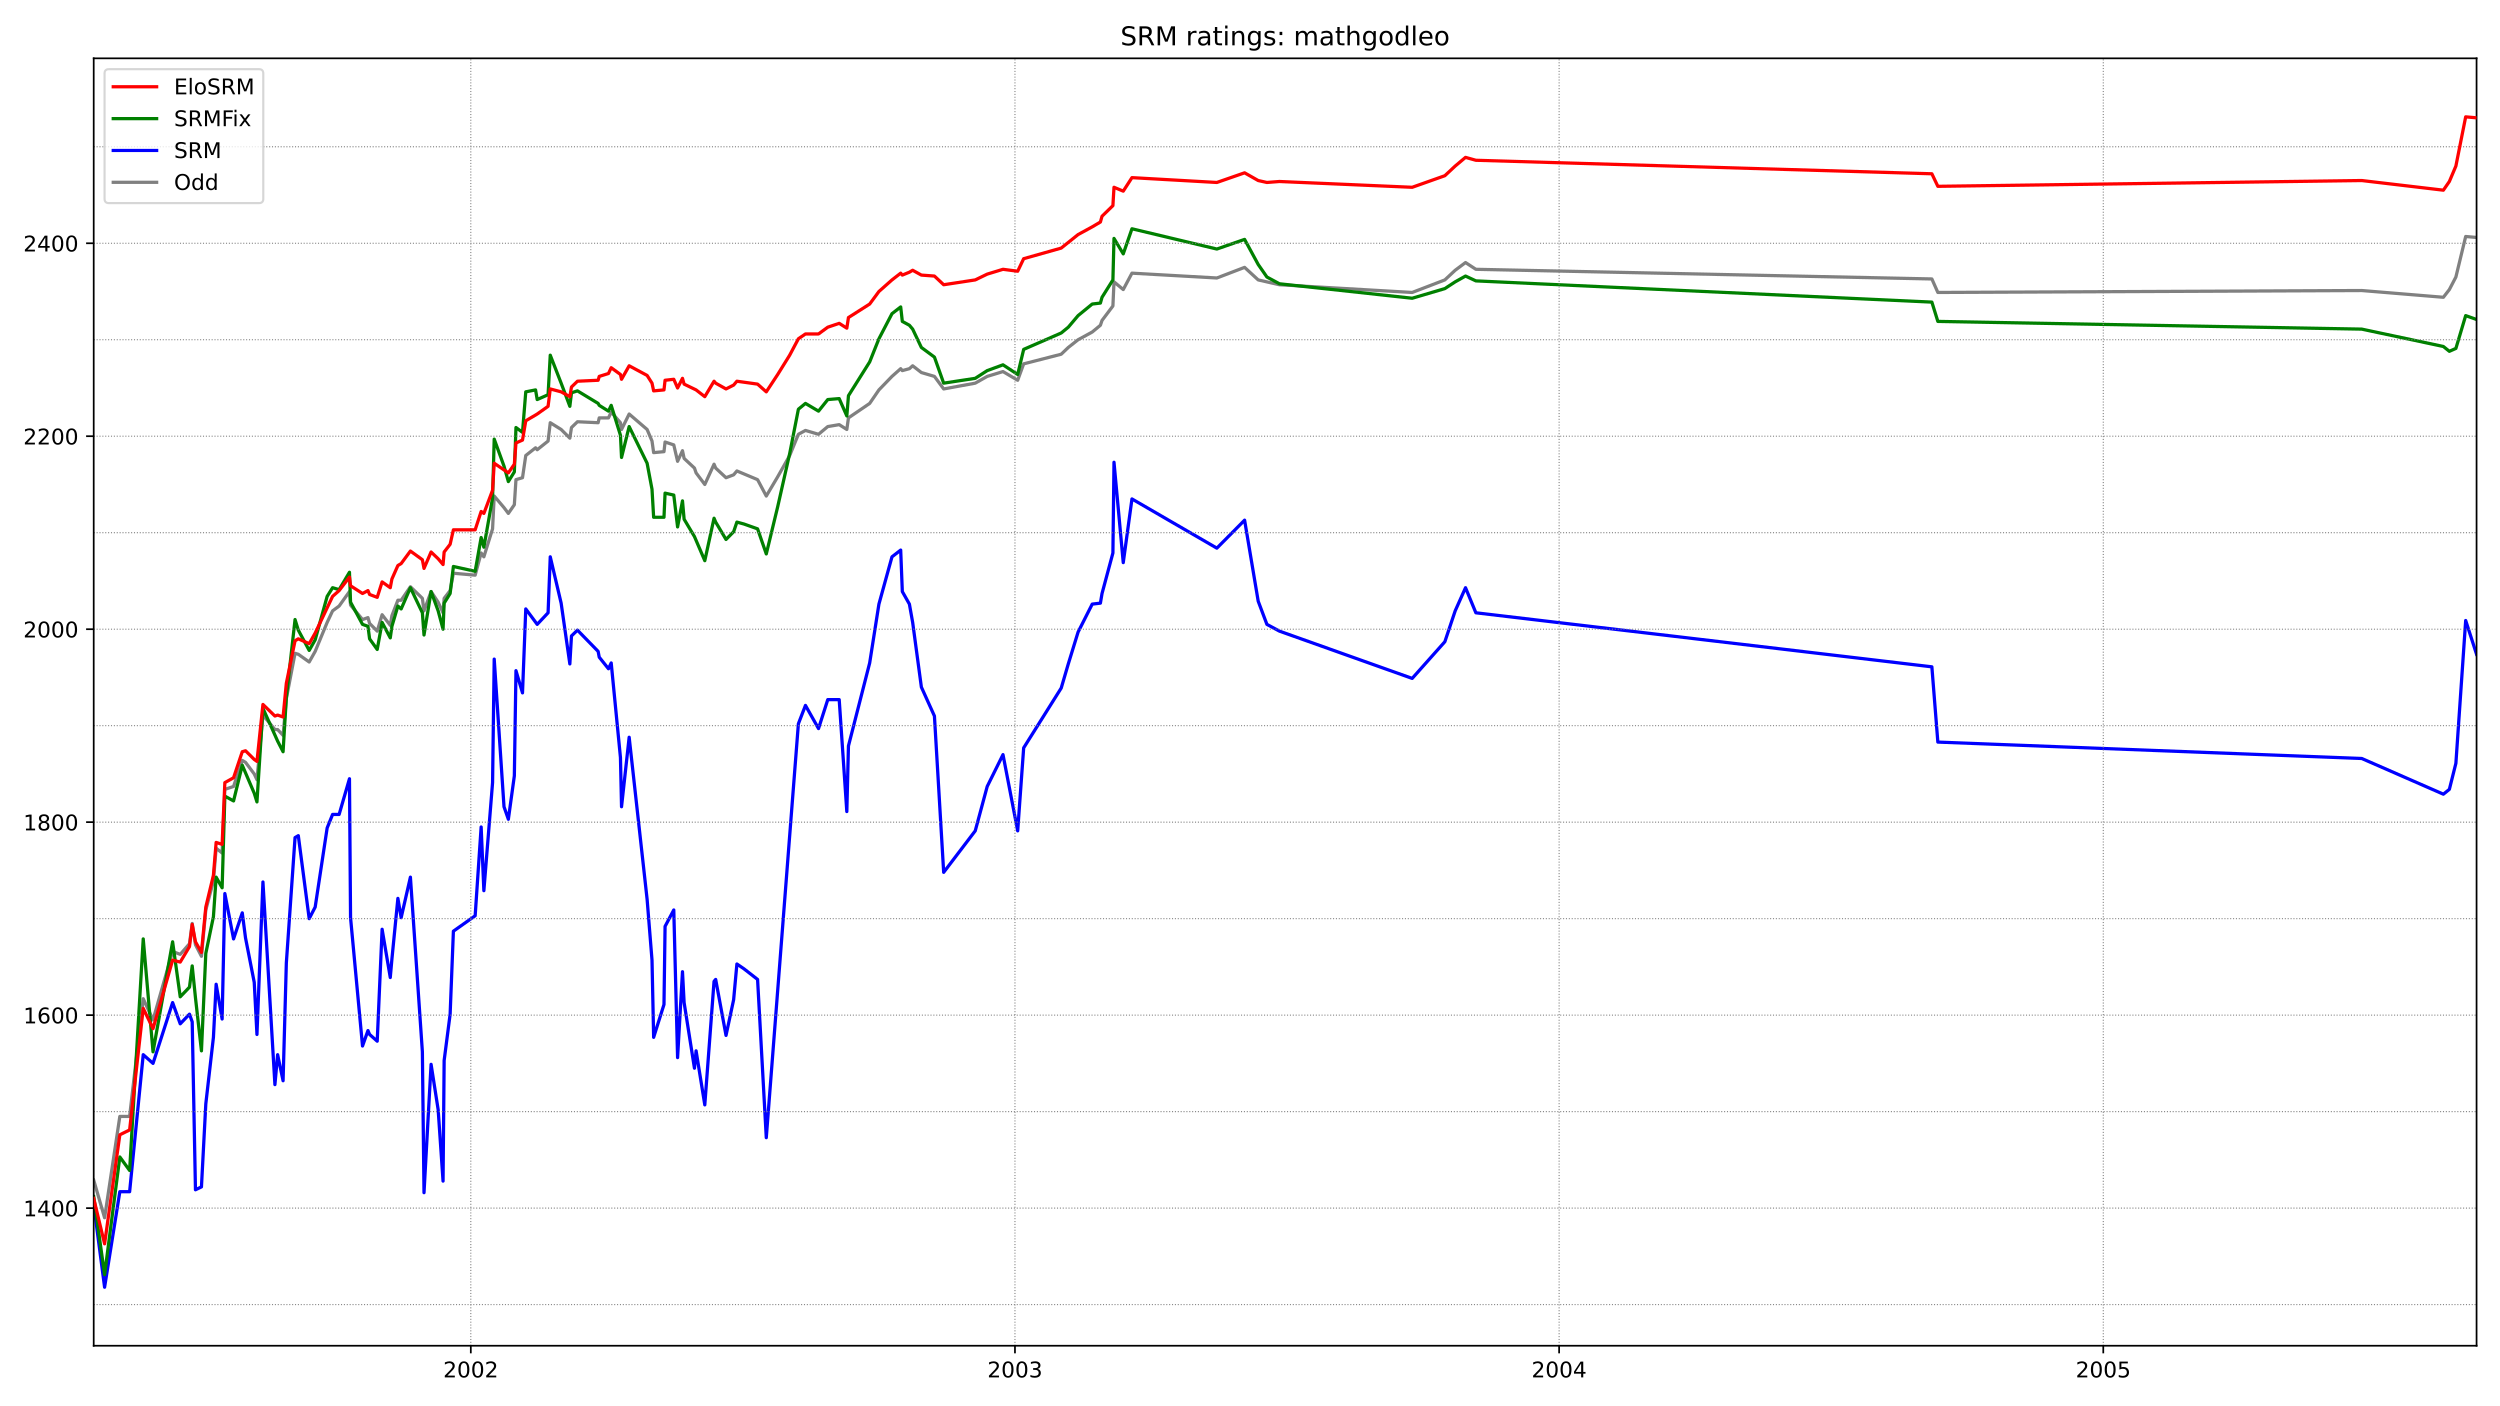 <?xml version="1.0" encoding="utf-8" standalone="no"?>
<!DOCTYPE svg PUBLIC "-//W3C//DTD SVG 1.1//EN"
  "http://www.w3.org/Graphics/SVG/1.1/DTD/svg11.dtd">
<!-- Created with matplotlib (https://matplotlib.org/) -->
<svg height="648pt" version="1.1" viewBox="0 0 1152 648" width="1152pt" xmlns="http://www.w3.org/2000/svg" xmlns:xlink="http://www.w3.org/1999/xlink">
 <defs>
  <style type="text/css">*{stroke-linecap:butt;stroke-linejoin:round;}</style>
 </defs>
 <g id="figure_1">
  <g id="patch_1">
   <path d="M 0 648 
L 1152 648 
L 1152 0 
L 0 0 
z
" style="fill:#ffffff;"/>
  </g>
  <g id="axes_1">
   <g id="patch_2">
    <path d="M 43.18 620.12 
L 1141.2 620.12 
L 1141.2 26.88 
L 43.18 26.88 
z
" style="fill:#ffffff;"/>
   </g>
   <g id="line2d_1">
    <path clip-path="url(#p06f6ad6388)" d="M 43.18 543.803 
L 48.195 561.143 
L 55.216 514.459 
L 59.729 514.459 
L 65.998 460.217 
L 70.511 469.998 
L 79.538 438.431 
L 83.049 439.765 
L 87.311 434.874 
L 88.565 425.537 
L 90.07 435.319 
L 92.828 440.654 
L 94.834 419.313 
L 98.344 405.975 
L 99.598 390.858 
L 102.356 393.081 
L 103.61 363.737 
L 107.622 362.403 
L 111.634 350.399 
L 113.138 351.288 
L 117.15 356.623 
L 118.404 359.291 
L 121.162 329.502 
L 126.679 336.171 
L 127.932 336.171 
L 130.44 338.839 
L 131.944 321.944 
L 135.956 301.047 
L 137.461 301.492 
L 142.476 305.049 
L 145.234 300.158 
L 150.75 286.82 
L 153.258 281.485 
L 156.267 279.262 
L 161.031 272.592 
L 161.532 278.817 
L 167.049 285.486 
L 169.556 284.597 
L 170.309 287.264 
L 173.819 290.821 
L 176.076 283.263 
L 179.837 288.154 
L 180.589 283.708 
L 183.347 276.594 
L 184.852 276.594 
L 189.115 270.369 
L 194.631 275.705 
L 195.383 281.485 
L 198.643 272.592 
L 201.903 277.483 
L 204.159 282.374 
L 204.661 275.705 
L 207.419 272.148 
L 208.924 264.145 
L 218.953 265.034 
L 221.712 254.808 
L 222.965 256.587 
L 226.977 243.693 
L 227.73 228.576 
L 232.243 233.912 
L 234.249 236.579 
L 237.007 232.578 
L 237.759 221.018 
L 240.768 220.129 
L 242.273 209.903 
L 246.786 206.346 
L 247.539 207.235 
L 252.554 203.234 
L 253.557 194.786 
L 258.571 197.898 
L 262.583 201.9 
L 263.336 197.009 
L 266.094 194.341 
L 275.622 194.786 
L 276.124 192.563 
L 280.386 192.563 
L 281.64 189.895 
L 285.903 194.786 
L 286.404 197.898 
L 289.915 190.785 
L 298.189 197.898 
L 300.446 203.234 
L 301.198 208.569 
L 305.963 208.124 
L 306.464 203.678 
L 310.476 205.012 
L 312.231 212.57 
L 314.488 207.68 
L 315.24 211.237 
L 320.004 215.683 
L 320.757 217.906 
L 324.769 223.241 
L 329.031 213.904 
L 329.784 215.683 
L 334.548 220.129 
L 338.058 218.795 
L 339.563 217.016 
L 349.091 221.018 
L 353.103 228.576 
L 358.369 219.684 
L 363.885 209.903 
L 367.897 200.121 
L 371.157 198.343 
L 377.175 200.121 
L 381.437 196.565 
L 386.703 195.675 
L 390.213 197.898 
L 390.966 192.563 
L 400.745 185.894 
L 405.008 179.669 
L 411.025 173.445 
L 415.037 169.888 
L 415.79 170.777 
L 419.049 169.888 
L 420.554 168.554 
L 424.566 171.666 
L 430.584 173.445 
L 434.846 179.225 
L 449.39 176.557 
L 454.906 173.445 
L 462.178 171.222 
L 468.948 175.223 
L 471.706 167.665 
L 489.008 163.219 
L 492.267 160.107 
L 496.781 156.55 
L 503.3 152.993 
L 507.061 149.881 
L 507.814 147.658 
L 512.829 140.989 
L 513.33 129.873 
L 517.593 133.43 
L 521.605 125.872 
L 560.721 128.095 
L 573.509 123.204 
L 579.778 128.984 
L 589.557 131.207 
L 650.739 134.764 
L 665.784 128.984 
L 670.548 124.538 
L 675.313 120.981 
L 680.077 124.093 
L 890.203 128.54 
L 892.961 134.764 
L 1088.292 133.875 
L 1125.904 136.987 
L 1128.663 133.43 
L 1131.672 127.65 
L 1136.185 108.977 
L 1141.2 109.421 
L 1141.2 109.421 
" style="fill:none;stroke:#808080;stroke-linecap:square;stroke-width:1.5;"/>
   </g>
   <g id="line2d_2">
    <path clip-path="url(#p06f6ad6388)" d="M 43.18 554.918 
L 48.195 593.155 
L 55.216 549.138 
L 59.729 549.138 
L 65.998 486.004 
L 70.511 490.006 
L 79.538 461.995 
L 83.049 471.777 
L 87.311 467.331 
L 88.565 470.887 
L 90.07 548.249 
L 92.828 546.915 
L 94.834 508.679 
L 98.344 478.001 
L 99.598 453.548 
L 102.356 469.554 
L 103.61 411.755 
L 107.622 432.651 
L 111.634 420.647 
L 113.138 432.207 
L 117.15 452.659 
L 118.404 476.667 
L 121.162 406.419 
L 126.679 499.787 
L 127.932 486.004 
L 130.44 498.009 
L 131.944 443.766 
L 135.956 385.967 
L 137.461 385.078 
L 142.476 423.314 
L 145.234 417.979 
L 150.75 381.521 
L 153.258 375.297 
L 156.267 375.297 
L 161.031 358.846 
L 161.532 422.87 
L 167.049 482.003 
L 169.556 474.889 
L 170.309 476.667 
L 173.819 479.78 
L 176.076 428.205 
L 179.837 450.435 
L 180.589 441.988 
L 183.347 413.978 
L 184.852 422.87 
L 189.115 404.196 
L 194.631 484.67 
L 195.383 549.583 
L 198.643 490.45 
L 201.903 511.347 
L 204.159 544.248 
L 204.661 488.672 
L 207.419 467.331 
L 208.924 429.094 
L 218.953 421.981 
L 221.712 381.077 
L 222.965 410.421 
L 226.977 360.625 
L 227.73 303.715 
L 232.243 371.74 
L 234.249 377.52 
L 237.007 357.512 
L 237.759 309.05 
L 240.768 319.276 
L 242.273 280.595 
L 247.539 287.709 
L 252.554 282.374 
L 253.557 256.587 
L 258.571 277.928 
L 262.583 305.938 
L 263.336 293.044 
L 266.094 290.377 
L 275.622 300.158 
L 276.124 302.826 
L 280.386 308.161 
L 281.64 305.493 
L 285.903 349.065 
L 286.404 371.74 
L 289.915 339.728 
L 298.189 414.422 
L 300.446 442.433 
L 301.198 478.001 
L 305.963 462.885 
L 306.464 426.871 
L 310.476 419.313 
L 312.231 487.338 
L 314.488 447.768 
L 315.24 461.995 
L 320.004 492.229 
L 320.757 484.226 
L 324.769 509.124 
L 329.031 452.214 
L 329.784 451.325 
L 334.548 477.112 
L 338.058 460.661 
L 339.563 444.211 
L 342.822 446.434 
L 349.091 451.325 
L 353.103 524.24 
L 363.885 385.078 
L 367.897 333.504 
L 371.157 325.056 
L 377.175 335.727 
L 381.437 322.388 
L 386.703 322.388 
L 390.213 373.963 
L 390.966 343.73 
L 400.745 305.493 
L 405.008 278.372 
L 411.025 256.587 
L 415.037 253.474 
L 415.79 272.592 
L 419.049 278.372 
L 420.554 286.82 
L 424.566 316.609 
L 430.584 329.947 
L 434.846 401.973 
L 449.39 382.855 
L 454.906 362.403 
L 462.178 347.731 
L 468.948 382.855 
L 471.706 344.619 
L 489.008 317.053 
L 492.267 305.938 
L 496.781 291.266 
L 503.3 278.372 
L 507.061 277.928 
L 507.814 273.482 
L 512.829 254.808 
L 513.33 213.015 
L 517.593 259.254 
L 521.605 229.91 
L 560.721 252.585 
L 573.509 239.691 
L 579.778 277.038 
L 583.79 287.709 
L 589.557 290.821 
L 650.739 312.607 
L 665.784 295.712 
L 670.548 281.485 
L 675.313 270.814 
L 680.077 282.374 
L 890.203 307.272 
L 892.961 341.951 
L 1088.292 349.51 
L 1125.904 365.96 
L 1128.663 363.737 
L 1131.672 351.733 
L 1136.185 285.931 
L 1141.2 301.492 
L 1141.2 301.492 
" style="fill:none;stroke:#0000ff;stroke-linecap:square;stroke-width:1.5;"/>
   </g>
   <g id="matplotlib.axis_1">
    <g id="xtick_1">
     <g id="line2d_3">
      <defs>
       <path d="M 0 0 
L 0 3.5 
" id="mffc3831f2a" style="stroke:#000000;stroke-width:0.8;"/>
      </defs>
      <g>
       <use style="stroke:#000000;stroke-width:0.8;" x="216.947" xlink:href="#mffc3831f2a" y="620.12"/>
      </g>
     </g>
     <g id="text_1">
      <!-- 2002 -->
      <g transform="translate(204.222 634.718)scale(0.1 -0.1)">
       <defs>
        <path d="M 19.188 8.297 
L 53.609 8.297 
L 53.609 0 
L 7.328 0 
L 7.328 8.297 
Q 12.938 14.109 22.625 23.891 
Q 32.328 33.688 34.812 36.531 
Q 39.547 41.844 41.422 45.531 
Q 43.312 49.219 43.312 52.781 
Q 43.312 58.594 39.234 62.25 
Q 35.156 65.922 28.609 65.922 
Q 23.969 65.922 18.812 64.312 
Q 13.672 62.703 7.812 59.422 
L 7.812 69.391 
Q 13.766 71.781 18.938 73 
Q 24.125 74.219 28.422 74.219 
Q 39.75 74.219 46.484 68.547 
Q 53.219 62.891 53.219 53.422 
Q 53.219 48.922 51.531 44.891 
Q 49.859 40.875 45.406 35.406 
Q 44.188 33.984 37.641 27.219 
Q 31.109 20.453 19.188 8.297 
z
" id="DejaVuSans-50"/>
        <path d="M 31.781 66.406 
Q 24.172 66.406 20.328 58.906 
Q 16.5 51.422 16.5 36.375 
Q 16.5 21.391 20.328 13.891 
Q 24.172 6.391 31.781 6.391 
Q 39.453 6.391 43.281 13.891 
Q 47.125 21.391 47.125 36.375 
Q 47.125 51.422 43.281 58.906 
Q 39.453 66.406 31.781 66.406 
z
M 31.781 74.219 
Q 44.047 74.219 50.516 64.516 
Q 56.984 54.828 56.984 36.375 
Q 56.984 17.969 50.516 8.266 
Q 44.047 -1.422 31.781 -1.422 
Q 19.531 -1.422 13.062 8.266 
Q 6.594 17.969 6.594 36.375 
Q 6.594 54.828 13.062 64.516 
Q 19.531 74.219 31.781 74.219 
z
" id="DejaVuSans-48"/>
       </defs>
       <use xlink:href="#DejaVuSans-50"/>
       <use x="63.623" xlink:href="#DejaVuSans-48"/>
       <use x="127.246" xlink:href="#DejaVuSans-48"/>
       <use x="190.869" xlink:href="#DejaVuSans-50"/>
      </g>
     </g>
    </g>
    <g id="xtick_2">
     <g id="line2d_4">
      <g>
       <use style="stroke:#000000;stroke-width:0.8;" x="467.694" xlink:href="#mffc3831f2a" y="620.12"/>
      </g>
     </g>
     <g id="text_2">
      <!-- 2003 -->
      <g transform="translate(454.969 634.718)scale(0.1 -0.1)">
       <defs>
        <path d="M 40.578 39.312 
Q 47.656 37.797 51.625 33 
Q 55.609 28.219 55.609 21.188 
Q 55.609 10.406 48.188 4.484 
Q 40.766 -1.422 27.094 -1.422 
Q 22.516 -1.422 17.656 -0.516 
Q 12.797 0.391 7.625 2.203 
L 7.625 11.719 
Q 11.719 9.328 16.594 8.109 
Q 21.484 6.891 26.812 6.891 
Q 36.078 6.891 40.938 10.547 
Q 45.797 14.203 45.797 21.188 
Q 45.797 27.641 41.281 31.266 
Q 36.766 34.906 28.719 34.906 
L 20.219 34.906 
L 20.219 43.016 
L 29.109 43.016 
Q 36.375 43.016 40.234 45.922 
Q 44.094 48.828 44.094 54.297 
Q 44.094 59.906 40.109 62.906 
Q 36.141 65.922 28.719 65.922 
Q 24.656 65.922 20.016 65.031 
Q 15.375 64.156 9.812 62.312 
L 9.812 71.094 
Q 15.438 72.656 20.344 73.438 
Q 25.25 74.219 29.594 74.219 
Q 40.828 74.219 47.359 69.109 
Q 53.906 64.016 53.906 55.328 
Q 53.906 49.266 50.438 45.094 
Q 46.969 40.922 40.578 39.312 
z
" id="DejaVuSans-51"/>
       </defs>
       <use xlink:href="#DejaVuSans-50"/>
       <use x="63.623" xlink:href="#DejaVuSans-48"/>
       <use x="127.246" xlink:href="#DejaVuSans-48"/>
       <use x="190.869" xlink:href="#DejaVuSans-51"/>
      </g>
     </g>
    </g>
    <g id="xtick_3">
     <g id="line2d_5">
      <g>
       <use style="stroke:#000000;stroke-width:0.8;" x="718.441" xlink:href="#mffc3831f2a" y="620.12"/>
      </g>
     </g>
     <g id="text_3">
      <!-- 2004 -->
      <g transform="translate(705.716 634.718)scale(0.1 -0.1)">
       <defs>
        <path d="M 37.797 64.312 
L 12.891 25.391 
L 37.797 25.391 
z
M 35.203 72.906 
L 47.609 72.906 
L 47.609 25.391 
L 58.016 25.391 
L 58.016 17.188 
L 47.609 17.188 
L 47.609 0 
L 37.797 0 
L 37.797 17.188 
L 4.891 17.188 
L 4.891 26.703 
z
" id="DejaVuSans-52"/>
       </defs>
       <use xlink:href="#DejaVuSans-50"/>
       <use x="63.623" xlink:href="#DejaVuSans-48"/>
       <use x="127.246" xlink:href="#DejaVuSans-48"/>
       <use x="190.869" xlink:href="#DejaVuSans-52"/>
      </g>
     </g>
    </g>
    <g id="xtick_4">
     <g id="line2d_6">
      <g>
       <use style="stroke:#000000;stroke-width:0.8;" x="969.188" xlink:href="#mffc3831f2a" y="620.12"/>
      </g>
     </g>
     <g id="text_4">
      <!-- 2005 -->
      <g transform="translate(956.463 634.718)scale(0.1 -0.1)">
       <defs>
        <path d="M 10.797 72.906 
L 49.516 72.906 
L 49.516 64.594 
L 19.828 64.594 
L 19.828 46.734 
Q 21.969 47.469 24.109 47.828 
Q 26.266 48.188 28.422 48.188 
Q 40.625 48.188 47.75 41.5 
Q 54.891 34.812 54.891 23.391 
Q 54.891 11.625 47.562 5.094 
Q 40.234 -1.422 26.906 -1.422 
Q 22.312 -1.422 17.547 -0.641 
Q 12.797 0.141 7.719 1.703 
L 7.719 11.625 
Q 12.109 9.234 16.797 8.062 
Q 21.484 6.891 26.703 6.891 
Q 35.156 6.891 40.078 11.328 
Q 45.016 15.766 45.016 23.391 
Q 45.016 31 40.078 35.438 
Q 35.156 39.891 26.703 39.891 
Q 22.75 39.891 18.812 39.016 
Q 14.891 38.141 10.797 36.281 
z
" id="DejaVuSans-53"/>
       </defs>
       <use xlink:href="#DejaVuSans-50"/>
       <use x="63.623" xlink:href="#DejaVuSans-48"/>
       <use x="127.246" xlink:href="#DejaVuSans-48"/>
       <use x="190.869" xlink:href="#DejaVuSans-53"/>
      </g>
     </g>
    </g>
   </g>
   <g id="matplotlib.axis_2">
    <g id="ytick_1">
     <g id="line2d_7">
      <defs>
       <path d="M 0 0 
L -3.5 0 
" id="m5aadcdf6fe" style="stroke:#000000;stroke-width:0.8;"/>
      </defs>
      <g>
       <use style="stroke:#000000;stroke-width:0.8;" x="43.18" xlink:href="#m5aadcdf6fe" y="556.697"/>
      </g>
     </g>
     <g id="text_5">
      <!-- 1400 -->
      <g transform="translate(10.73 560.496)scale(0.1 -0.1)">
       <defs>
        <path d="M 12.406 8.297 
L 28.516 8.297 
L 28.516 63.922 
L 10.984 60.406 
L 10.984 69.391 
L 28.422 72.906 
L 38.281 72.906 
L 38.281 8.297 
L 54.391 8.297 
L 54.391 0 
L 12.406 0 
z
" id="DejaVuSans-49"/>
       </defs>
       <use xlink:href="#DejaVuSans-49"/>
       <use x="63.623" xlink:href="#DejaVuSans-52"/>
       <use x="127.246" xlink:href="#DejaVuSans-48"/>
       <use x="190.869" xlink:href="#DejaVuSans-48"/>
      </g>
     </g>
    </g>
    <g id="ytick_2">
     <g id="line2d_8">
      <g>
       <use style="stroke:#000000;stroke-width:0.8;" x="43.18" xlink:href="#m5aadcdf6fe" y="467.775"/>
      </g>
     </g>
     <g id="text_6">
      <!-- 1600 -->
      <g transform="translate(10.73 471.574)scale(0.1 -0.1)">
       <defs>
        <path d="M 33.016 40.375 
Q 26.375 40.375 22.484 35.828 
Q 18.609 31.297 18.609 23.391 
Q 18.609 15.531 22.484 10.953 
Q 26.375 6.391 33.016 6.391 
Q 39.656 6.391 43.531 10.953 
Q 47.406 15.531 47.406 23.391 
Q 47.406 31.297 43.531 35.828 
Q 39.656 40.375 33.016 40.375 
z
M 52.594 71.297 
L 52.594 62.312 
Q 48.875 64.062 45.094 64.984 
Q 41.312 65.922 37.594 65.922 
Q 27.828 65.922 22.672 59.328 
Q 17.531 52.734 16.797 39.406 
Q 19.672 43.656 24.016 45.922 
Q 28.375 48.188 33.594 48.188 
Q 44.578 48.188 50.953 41.516 
Q 57.328 34.859 57.328 23.391 
Q 57.328 12.156 50.688 5.359 
Q 44.047 -1.422 33.016 -1.422 
Q 20.359 -1.422 13.672 8.266 
Q 6.984 17.969 6.984 36.375 
Q 6.984 53.656 15.188 63.938 
Q 23.391 74.219 37.203 74.219 
Q 40.922 74.219 44.703 73.484 
Q 48.484 72.75 52.594 71.297 
z
" id="DejaVuSans-54"/>
       </defs>
       <use xlink:href="#DejaVuSans-49"/>
       <use x="63.623" xlink:href="#DejaVuSans-54"/>
       <use x="127.246" xlink:href="#DejaVuSans-48"/>
       <use x="190.869" xlink:href="#DejaVuSans-48"/>
      </g>
     </g>
    </g>
    <g id="ytick_3">
     <g id="line2d_9">
      <g>
       <use style="stroke:#000000;stroke-width:0.8;" x="43.18" xlink:href="#m5aadcdf6fe" y="378.854"/>
      </g>
     </g>
     <g id="text_7">
      <!-- 1800 -->
      <g transform="translate(10.73 382.653)scale(0.1 -0.1)">
       <defs>
        <path d="M 31.781 34.625 
Q 24.75 34.625 20.719 30.859 
Q 16.703 27.094 16.703 20.516 
Q 16.703 13.922 20.719 10.156 
Q 24.75 6.391 31.781 6.391 
Q 38.812 6.391 42.859 10.172 
Q 46.922 13.969 46.922 20.516 
Q 46.922 27.094 42.891 30.859 
Q 38.875 34.625 31.781 34.625 
z
M 21.922 38.812 
Q 15.578 40.375 12.031 44.719 
Q 8.5 49.078 8.5 55.328 
Q 8.5 64.062 14.719 69.141 
Q 20.953 74.219 31.781 74.219 
Q 42.672 74.219 48.875 69.141 
Q 55.078 64.062 55.078 55.328 
Q 55.078 49.078 51.531 44.719 
Q 48 40.375 41.703 38.812 
Q 48.828 37.156 52.797 32.312 
Q 56.781 27.484 56.781 20.516 
Q 56.781 9.906 50.312 4.234 
Q 43.844 -1.422 31.781 -1.422 
Q 19.734 -1.422 13.25 4.234 
Q 6.781 9.906 6.781 20.516 
Q 6.781 27.484 10.781 32.312 
Q 14.797 37.156 21.922 38.812 
z
M 18.312 54.391 
Q 18.312 48.734 21.844 45.562 
Q 25.391 42.391 31.781 42.391 
Q 38.141 42.391 41.719 45.562 
Q 45.312 48.734 45.312 54.391 
Q 45.312 60.062 41.719 63.234 
Q 38.141 66.406 31.781 66.406 
Q 25.391 66.406 21.844 63.234 
Q 18.312 60.062 18.312 54.391 
z
" id="DejaVuSans-56"/>
       </defs>
       <use xlink:href="#DejaVuSans-49"/>
       <use x="63.623" xlink:href="#DejaVuSans-56"/>
       <use x="127.246" xlink:href="#DejaVuSans-48"/>
       <use x="190.869" xlink:href="#DejaVuSans-48"/>
      </g>
     </g>
    </g>
    <g id="ytick_4">
     <g id="line2d_10">
      <g>
       <use style="stroke:#000000;stroke-width:0.8;" x="43.18" xlink:href="#m5aadcdf6fe" y="289.932"/>
      </g>
     </g>
     <g id="text_8">
      <!-- 2000 -->
      <g transform="translate(10.73 293.731)scale(0.1 -0.1)">
       <use xlink:href="#DejaVuSans-50"/>
       <use x="63.623" xlink:href="#DejaVuSans-48"/>
       <use x="127.246" xlink:href="#DejaVuSans-48"/>
       <use x="190.869" xlink:href="#DejaVuSans-48"/>
      </g>
     </g>
    </g>
    <g id="ytick_5">
     <g id="line2d_11">
      <g>
       <use style="stroke:#000000;stroke-width:0.8;" x="43.18" xlink:href="#m5aadcdf6fe" y="201.011"/>
      </g>
     </g>
     <g id="text_9">
      <!-- 2200 -->
      <g transform="translate(10.73 204.81)scale(0.1 -0.1)">
       <use xlink:href="#DejaVuSans-50"/>
       <use x="63.623" xlink:href="#DejaVuSans-50"/>
       <use x="127.246" xlink:href="#DejaVuSans-48"/>
       <use x="190.869" xlink:href="#DejaVuSans-48"/>
      </g>
     </g>
    </g>
    <g id="ytick_6">
     <g id="line2d_12">
      <g>
       <use style="stroke:#000000;stroke-width:0.8;" x="43.18" xlink:href="#m5aadcdf6fe" y="112.089"/>
      </g>
     </g>
     <g id="text_10">
      <!-- 2400 -->
      <g transform="translate(10.73 115.888)scale(0.1 -0.1)">
       <use xlink:href="#DejaVuSans-50"/>
       <use x="63.623" xlink:href="#DejaVuSans-52"/>
       <use x="127.246" xlink:href="#DejaVuSans-48"/>
       <use x="190.869" xlink:href="#DejaVuSans-48"/>
      </g>
     </g>
    </g>
   </g>
   <g id="line2d_13">
    <path clip-path="url(#p06f6ad6388)" d="M 43.18 551.361 
L 48.195 587.375 
L 55.216 533.133 
L 59.729 539.357 
L 65.998 432.651 
L 70.511 484.67 
L 79.538 433.985 
L 83.049 459.328 
L 87.311 454.882 
L 88.565 445.1 
L 90.07 459.772 
L 92.828 484.226 
L 94.834 439.32 
L 98.344 422.425 
L 99.598 404.196 
L 102.356 409.087 
L 103.61 366.849 
L 107.622 369.072 
L 111.634 352.622 
L 117.15 365.515 
L 118.404 369.517 
L 121.162 326.39 
L 127.932 341.507 
L 130.44 346.397 
L 131.944 321.499 
L 135.956 285.486 
L 137.461 290.377 
L 142.476 299.713 
L 145.234 294.823 
L 150.75 274.815 
L 153.258 270.814 
L 156.267 271.703 
L 161.031 263.7 
L 161.532 277.483 
L 167.049 287.709 
L 169.556 288.598 
L 170.309 294.378 
L 173.819 299.269 
L 176.076 286.82 
L 179.837 293.934 
L 180.589 288.598 
L 183.347 279.262 
L 184.852 280.595 
L 189.115 270.814 
L 194.631 282.374 
L 195.383 292.6 
L 198.643 272.592 
L 201.903 281.485 
L 204.159 289.932 
L 204.661 277.928 
L 207.419 273.482 
L 208.924 261.033 
L 218.953 263.256 
L 221.712 247.694 
L 222.965 252.14 
L 226.977 229.465 
L 227.73 202.344 
L 232.243 214.793 
L 234.249 221.907 
L 237.007 217.461 
L 237.759 197.009 
L 240.768 199.232 
L 242.273 180.559 
L 246.786 179.669 
L 247.539 184.115 
L 252.554 181.892 
L 253.557 163.664 
L 258.571 176.557 
L 262.583 187.228 
L 263.336 181.003 
L 266.094 180.114 
L 275.622 185.894 
L 276.124 186.783 
L 280.386 189.451 
L 281.64 186.783 
L 285.903 200.566 
L 286.404 210.792 
L 289.915 196.565 
L 298.189 213.46 
L 300.446 225.464 
L 301.198 238.358 
L 305.963 238.358 
L 306.464 227.242 
L 310.476 228.132 
L 312.231 242.804 
L 314.488 230.799 
L 315.24 239.247 
L 320.004 247.25 
L 324.769 258.365 
L 329.031 238.802 
L 329.784 240.581 
L 334.548 248.584 
L 338.058 245.027 
L 339.563 240.581 
L 342.822 241.47 
L 349.091 243.693 
L 353.103 255.253 
L 358.369 233.467 
L 363.885 209.014 
L 367.897 188.562 
L 371.157 185.894 
L 377.175 189.451 
L 381.437 184.115 
L 386.703 183.671 
L 390.213 191.674 
L 390.966 182.337 
L 400.745 166.776 
L 405.008 156.105 
L 411.025 144.545 
L 415.037 141.433 
L 415.79 148.102 
L 419.049 149.881 
L 420.554 151.659 
L 424.566 160.107 
L 430.584 164.553 
L 434.846 176.557 
L 449.39 174.334 
L 454.906 170.777 
L 462.178 168.11 
L 468.948 172.556 
L 471.706 160.996 
L 489.008 153.438 
L 492.267 150.77 
L 496.781 145.435 
L 503.3 140.099 
L 507.061 139.655 
L 507.814 136.987 
L 512.829 128.984 
L 513.33 109.866 
L 517.593 116.98 
L 521.605 105.42 
L 560.721 114.757 
L 573.509 110.311 
L 579.778 121.87 
L 583.79 127.65 
L 589.557 130.763 
L 650.739 137.432 
L 665.784 132.986 
L 670.548 129.873 
L 675.313 127.206 
L 680.077 129.429 
L 890.203 139.21 
L 892.961 148.102 
L 1088.292 151.659 
L 1125.904 159.662 
L 1128.663 161.885 
L 1131.672 160.551 
L 1136.185 145.435 
L 1141.2 147.213 
L 1141.2 147.213 
" style="fill:none;stroke:#008000;stroke-linecap:square;stroke-width:1.5;"/>
   </g>
   <g id="line2d_14">
    <path clip-path="url(#p06f6ad6388)" d="M 43.18 601.157 
L 1141.2 601.157 
" style="fill:none;stroke:#808080;stroke-dasharray:0.5,0.825;stroke-dashoffset:0;stroke-width:0.5;"/>
   </g>
   <g id="line2d_15">
    <path clip-path="url(#p06f6ad6388)" d="M 43.18 556.697 
L 1141.2 556.697 
" style="fill:none;stroke:#808080;stroke-dasharray:0.5,0.825;stroke-dashoffset:0;stroke-width:0.5;"/>
   </g>
   <g id="line2d_16">
    <path clip-path="url(#p06f6ad6388)" d="M 43.18 512.236 
L 1141.2 512.236 
" style="fill:none;stroke:#808080;stroke-dasharray:0.5,0.825;stroke-dashoffset:0;stroke-width:0.5;"/>
   </g>
   <g id="line2d_17">
    <path clip-path="url(#p06f6ad6388)" d="M 43.18 467.775 
L 1141.2 467.775 
" style="fill:none;stroke:#808080;stroke-dasharray:0.5,0.825;stroke-dashoffset:0;stroke-width:0.5;"/>
   </g>
   <g id="line2d_18">
    <path clip-path="url(#p06f6ad6388)" d="M 43.18 423.314 
L 1141.2 423.314 
" style="fill:none;stroke:#808080;stroke-dasharray:0.5,0.825;stroke-dashoffset:0;stroke-width:0.5;"/>
   </g>
   <g id="line2d_19">
    <path clip-path="url(#p06f6ad6388)" d="M 43.18 378.854 
L 1141.2 378.854 
" style="fill:none;stroke:#808080;stroke-dasharray:0.5,0.825;stroke-dashoffset:0;stroke-width:0.5;"/>
   </g>
   <g id="line2d_20">
    <path clip-path="url(#p06f6ad6388)" d="M 43.18 334.393 
L 1141.2 334.393 
" style="fill:none;stroke:#808080;stroke-dasharray:0.5,0.825;stroke-dashoffset:0;stroke-width:0.5;"/>
   </g>
   <g id="line2d_21">
    <path clip-path="url(#p06f6ad6388)" d="M 43.18 289.932 
L 1141.2 289.932 
" style="fill:none;stroke:#808080;stroke-dasharray:0.5,0.825;stroke-dashoffset:0;stroke-width:0.5;"/>
   </g>
   <g id="line2d_22">
    <path clip-path="url(#p06f6ad6388)" d="M 43.18 245.471 
L 1141.2 245.471 
" style="fill:none;stroke:#808080;stroke-dasharray:0.5,0.825;stroke-dashoffset:0;stroke-width:0.5;"/>
   </g>
   <g id="line2d_23">
    <path clip-path="url(#p06f6ad6388)" d="M 43.18 201.011 
L 1141.2 201.011 
" style="fill:none;stroke:#808080;stroke-dasharray:0.5,0.825;stroke-dashoffset:0;stroke-width:0.5;"/>
   </g>
   <g id="line2d_24">
    <path clip-path="url(#p06f6ad6388)" d="M 43.18 156.55 
L 1141.2 156.55 
" style="fill:none;stroke:#808080;stroke-dasharray:0.5,0.825;stroke-dashoffset:0;stroke-width:0.5;"/>
   </g>
   <g id="line2d_25">
    <path clip-path="url(#p06f6ad6388)" d="M 43.18 112.089 
L 1141.2 112.089 
" style="fill:none;stroke:#808080;stroke-dasharray:0.5,0.825;stroke-dashoffset:0;stroke-width:0.5;"/>
   </g>
   <g id="line2d_26">
    <path clip-path="url(#p06f6ad6388)" d="M 43.18 67.628 
L 1141.2 67.628 
" style="fill:none;stroke:#808080;stroke-dasharray:0.5,0.825;stroke-dashoffset:0;stroke-width:0.5;"/>
   </g>
   <g id="line2d_27">
    <path clip-path="url(#p06f6ad6388)" d="M 216.947 620.12 
L 216.947 26.88 
" style="fill:none;stroke:#808080;stroke-dasharray:0.5,0.825;stroke-dashoffset:0;stroke-width:0.5;"/>
   </g>
   <g id="line2d_28">
    <path clip-path="url(#p06f6ad6388)" d="M 467.694 620.12 
L 467.694 26.88 
" style="fill:none;stroke:#808080;stroke-dasharray:0.5,0.825;stroke-dashoffset:0;stroke-width:0.5;"/>
   </g>
   <g id="line2d_29">
    <path clip-path="url(#p06f6ad6388)" d="M 718.441 620.12 
L 718.441 26.88 
" style="fill:none;stroke:#808080;stroke-dasharray:0.5,0.825;stroke-dashoffset:0;stroke-width:0.5;"/>
   </g>
   <g id="line2d_30">
    <path clip-path="url(#p06f6ad6388)" d="M 969.188 620.12 
L 969.188 26.88 
" style="fill:none;stroke:#808080;stroke-dasharray:0.5,0.825;stroke-dashoffset:0;stroke-width:0.5;"/>
   </g>
   <g id="patch_3">
    <path d="M 43.18 620.12 
L 43.18 26.88 
" style="fill:none;stroke:#000000;stroke-linecap:square;stroke-linejoin:miter;stroke-width:0.8;"/>
   </g>
   <g id="patch_4">
    <path d="M 1141.2 620.12 
L 1141.2 26.88 
" style="fill:none;stroke:#000000;stroke-linecap:square;stroke-linejoin:miter;stroke-width:0.8;"/>
   </g>
   <g id="patch_5">
    <path d="M 43.18 620.12 
L 1141.2 620.12 
" style="fill:none;stroke:#000000;stroke-linecap:square;stroke-linejoin:miter;stroke-width:0.8;"/>
   </g>
   <g id="patch_6">
    <path d="M 43.18 26.88 
L 1141.2 26.88 
" style="fill:none;stroke:#000000;stroke-linecap:square;stroke-linejoin:miter;stroke-width:0.8;"/>
   </g>
   <g id="line2d_31">
    <path clip-path="url(#p06f6ad6388)" d="M 43.18 552.251 
L 48.195 573.147 
L 55.216 522.907 
L 59.729 520.683 
L 65.998 464.663 
L 70.511 474 
L 79.538 442.433 
L 83.049 443.322 
L 87.311 436.208 
L 88.565 425.982 
L 90.07 433.985 
L 92.828 438.876 
L 94.834 417.979 
L 98.344 403.307 
L 99.598 388.19 
L 102.356 389.08 
L 103.61 360.625 
L 107.622 358.402 
L 111.634 346.397 
L 113.138 345.953 
L 117.15 349.954 
L 118.404 350.843 
L 121.162 324.612 
L 126.679 329.947 
L 127.932 329.502 
L 130.44 330.391 
L 131.944 314.83 
L 135.956 295.267 
L 137.461 294.378 
L 142.476 296.601 
L 145.234 291.711 
L 153.258 274.815 
L 156.267 272.148 
L 161.031 265.923 
L 161.532 269.925 
L 167.049 273.482 
L 169.556 272.148 
L 170.309 273.926 
L 173.819 275.26 
L 176.076 268.146 
L 179.837 270.814 
L 180.589 266.813 
L 183.347 260.588 
L 184.852 259.699 
L 189.115 253.919 
L 194.631 257.92 
L 195.383 261.922 
L 198.643 254.364 
L 201.903 257.476 
L 204.159 260.143 
L 204.661 254.364 
L 207.419 250.807 
L 208.924 244.138 
L 218.953 244.138 
L 221.712 235.69 
L 222.965 236.579 
L 226.977 225.909 
L 227.73 213.46 
L 234.249 217.906 
L 237.007 213.904 
L 237.759 204.123 
L 240.768 202.789 
L 242.273 193.897 
L 247.539 190.785 
L 252.554 187.228 
L 253.557 179.225 
L 258.571 180.559 
L 262.583 182.782 
L 263.336 178.336 
L 266.094 175.668 
L 275.622 175.223 
L 276.124 173.445 
L 280.386 172.111 
L 281.64 169.443 
L 285.903 172.556 
L 286.404 174.779 
L 289.915 168.554 
L 298.189 173 
L 300.446 176.557 
L 301.198 180.114 
L 305.963 179.669 
L 306.464 175.223 
L 310.476 174.779 
L 312.231 178.78 
L 314.488 174.334 
L 315.24 177.002 
L 320.757 179.669 
L 324.769 182.782 
L 329.031 175.668 
L 329.784 176.557 
L 334.548 179.225 
L 338.058 177.446 
L 339.563 175.668 
L 349.091 177.002 
L 353.103 180.559 
L 358.369 172.556 
L 363.885 163.664 
L 367.897 156.105 
L 371.157 153.882 
L 377.175 153.882 
L 381.437 150.77 
L 386.703 148.991 
L 390.213 151.215 
L 390.966 146.324 
L 400.745 140.099 
L 405.008 134.319 
L 411.025 128.984 
L 415.037 125.872 
L 415.79 126.761 
L 419.049 125.427 
L 420.554 124.538 
L 424.566 126.761 
L 430.584 127.206 
L 434.846 131.207 
L 449.39 128.984 
L 454.906 126.317 
L 462.178 124.093 
L 468.948 124.983 
L 471.706 119.203 
L 489.008 114.312 
L 496.781 108.088 
L 503.3 104.531 
L 507.061 102.308 
L 507.814 99.64 
L 512.829 94.749 
L 513.33 86.302 
L 517.593 88.08 
L 521.605 81.856 
L 560.721 84.079 
L 573.509 79.633 
L 579.778 83.19 
L 583.79 84.079 
L 589.557 83.634 
L 650.739 86.302 
L 665.784 80.967 
L 670.548 76.52 
L 675.313 72.519 
L 680.077 73.853 
L 890.203 80.077 
L 892.961 85.857 
L 1088.292 83.19 
L 1125.904 87.636 
L 1128.663 83.634 
L 1131.672 76.52 
L 1136.185 53.845 
L 1141.2 54.29 
L 1141.2 54.29 
" style="fill:none;stroke:#ff0000;stroke-linecap:square;stroke-width:1.5;"/>
   </g>
   <g id="text_11">
    <!-- SRM ratings: mathgodleo -->
    <g transform="translate(516.305 20.88)scale(0.12 -0.12)">
     <defs>
      <path d="M 53.516 70.516 
L 53.516 60.891 
Q 47.906 63.578 42.922 64.891 
Q 37.938 66.219 33.297 66.219 
Q 25.25 66.219 20.875 63.094 
Q 16.5 59.969 16.5 54.203 
Q 16.5 49.359 19.406 46.891 
Q 22.312 44.438 30.422 42.922 
L 36.375 41.703 
Q 47.406 39.594 52.656 34.297 
Q 57.906 29 57.906 20.125 
Q 57.906 9.516 50.797 4.047 
Q 43.703 -1.422 29.984 -1.422 
Q 24.812 -1.422 18.969 -0.25 
Q 13.141 0.922 6.891 3.219 
L 6.891 13.375 
Q 12.891 10.016 18.656 8.297 
Q 24.422 6.594 29.984 6.594 
Q 38.422 6.594 43.016 9.906 
Q 47.609 13.234 47.609 19.391 
Q 47.609 24.75 44.312 27.781 
Q 41.016 30.812 33.5 32.328 
L 27.484 33.5 
Q 16.453 35.688 11.516 40.375 
Q 6.594 45.062 6.594 53.422 
Q 6.594 63.094 13.406 68.656 
Q 20.219 74.219 32.172 74.219 
Q 37.312 74.219 42.625 73.281 
Q 47.953 72.359 53.516 70.516 
z
" id="DejaVuSans-83"/>
      <path d="M 44.391 34.188 
Q 47.562 33.109 50.562 29.594 
Q 53.562 26.078 56.594 19.922 
L 66.609 0 
L 56 0 
L 46.688 18.703 
Q 43.062 26.031 39.672 28.422 
Q 36.281 30.812 30.422 30.812 
L 19.672 30.812 
L 19.672 0 
L 9.812 0 
L 9.812 72.906 
L 32.078 72.906 
Q 44.578 72.906 50.734 67.672 
Q 56.891 62.453 56.891 51.906 
Q 56.891 45.016 53.688 40.469 
Q 50.484 35.938 44.391 34.188 
z
M 19.672 64.797 
L 19.672 38.922 
L 32.078 38.922 
Q 39.203 38.922 42.844 42.219 
Q 46.484 45.516 46.484 51.906 
Q 46.484 58.297 42.844 61.547 
Q 39.203 64.797 32.078 64.797 
z
" id="DejaVuSans-82"/>
      <path d="M 9.812 72.906 
L 24.516 72.906 
L 43.109 23.297 
L 61.812 72.906 
L 76.516 72.906 
L 76.516 0 
L 66.891 0 
L 66.891 64.016 
L 48.094 14.016 
L 38.188 14.016 
L 19.391 64.016 
L 19.391 0 
L 9.812 0 
z
" id="DejaVuSans-77"/>
      <path id="DejaVuSans-32"/>
      <path d="M 41.109 46.297 
Q 39.594 47.172 37.812 47.578 
Q 36.031 48 33.891 48 
Q 26.266 48 22.188 43.047 
Q 18.109 38.094 18.109 28.812 
L 18.109 0 
L 9.078 0 
L 9.078 54.688 
L 18.109 54.688 
L 18.109 46.188 
Q 20.953 51.172 25.484 53.578 
Q 30.031 56 36.531 56 
Q 37.453 56 38.578 55.875 
Q 39.703 55.766 41.062 55.516 
z
" id="DejaVuSans-114"/>
      <path d="M 34.281 27.484 
Q 23.391 27.484 19.188 25 
Q 14.984 22.516 14.984 16.5 
Q 14.984 11.719 18.141 8.906 
Q 21.297 6.109 26.703 6.109 
Q 34.188 6.109 38.703 11.406 
Q 43.219 16.703 43.219 25.484 
L 43.219 27.484 
z
M 52.203 31.203 
L 52.203 0 
L 43.219 0 
L 43.219 8.297 
Q 40.141 3.328 35.547 0.953 
Q 30.953 -1.422 24.312 -1.422 
Q 15.922 -1.422 10.953 3.297 
Q 6 8.016 6 15.922 
Q 6 25.141 12.172 29.828 
Q 18.359 34.516 30.609 34.516 
L 43.219 34.516 
L 43.219 35.406 
Q 43.219 41.609 39.141 45 
Q 35.062 48.391 27.688 48.391 
Q 23 48.391 18.547 47.266 
Q 14.109 46.141 10.016 43.891 
L 10.016 52.203 
Q 14.938 54.109 19.578 55.047 
Q 24.219 56 28.609 56 
Q 40.484 56 46.344 49.844 
Q 52.203 43.703 52.203 31.203 
z
" id="DejaVuSans-97"/>
      <path d="M 18.312 70.219 
L 18.312 54.688 
L 36.812 54.688 
L 36.812 47.703 
L 18.312 47.703 
L 18.312 18.016 
Q 18.312 11.328 20.141 9.422 
Q 21.969 7.516 27.594 7.516 
L 36.812 7.516 
L 36.812 0 
L 27.594 0 
Q 17.188 0 13.234 3.875 
Q 9.281 7.766 9.281 18.016 
L 9.281 47.703 
L 2.688 47.703 
L 2.688 54.688 
L 9.281 54.688 
L 9.281 70.219 
z
" id="DejaVuSans-116"/>
      <path d="M 9.422 54.688 
L 18.406 54.688 
L 18.406 0 
L 9.422 0 
z
M 9.422 75.984 
L 18.406 75.984 
L 18.406 64.594 
L 9.422 64.594 
z
" id="DejaVuSans-105"/>
      <path d="M 54.891 33.016 
L 54.891 0 
L 45.906 0 
L 45.906 32.719 
Q 45.906 40.484 42.875 44.328 
Q 39.844 48.188 33.797 48.188 
Q 26.516 48.188 22.312 43.547 
Q 18.109 38.922 18.109 30.906 
L 18.109 0 
L 9.078 0 
L 9.078 54.688 
L 18.109 54.688 
L 18.109 46.188 
Q 21.344 51.125 25.703 53.562 
Q 30.078 56 35.797 56 
Q 45.219 56 50.047 50.172 
Q 54.891 44.344 54.891 33.016 
z
" id="DejaVuSans-110"/>
      <path d="M 45.406 27.984 
Q 45.406 37.75 41.375 43.109 
Q 37.359 48.484 30.078 48.484 
Q 22.859 48.484 18.828 43.109 
Q 14.797 37.75 14.797 27.984 
Q 14.797 18.266 18.828 12.891 
Q 22.859 7.516 30.078 7.516 
Q 37.359 7.516 41.375 12.891 
Q 45.406 18.266 45.406 27.984 
z
M 54.391 6.781 
Q 54.391 -7.172 48.188 -13.984 
Q 42 -20.797 29.203 -20.797 
Q 24.469 -20.797 20.266 -20.094 
Q 16.062 -19.391 12.109 -17.922 
L 12.109 -9.188 
Q 16.062 -11.328 19.922 -12.344 
Q 23.781 -13.375 27.781 -13.375 
Q 36.625 -13.375 41.016 -8.766 
Q 45.406 -4.156 45.406 5.172 
L 45.406 9.625 
Q 42.625 4.781 38.281 2.391 
Q 33.938 0 27.875 0 
Q 17.828 0 11.672 7.656 
Q 5.516 15.328 5.516 27.984 
Q 5.516 40.672 11.672 48.328 
Q 17.828 56 27.875 56 
Q 33.938 56 38.281 53.609 
Q 42.625 51.219 45.406 46.391 
L 45.406 54.688 
L 54.391 54.688 
z
" id="DejaVuSans-103"/>
      <path d="M 44.281 53.078 
L 44.281 44.578 
Q 40.484 46.531 36.375 47.5 
Q 32.281 48.484 27.875 48.484 
Q 21.188 48.484 17.844 46.438 
Q 14.5 44.391 14.5 40.281 
Q 14.5 37.156 16.891 35.375 
Q 19.281 33.594 26.516 31.984 
L 29.594 31.297 
Q 39.156 29.25 43.188 25.516 
Q 47.219 21.781 47.219 15.094 
Q 47.219 7.469 41.188 3.016 
Q 35.156 -1.422 24.609 -1.422 
Q 20.219 -1.422 15.453 -0.562 
Q 10.688 0.297 5.422 2 
L 5.422 11.281 
Q 10.406 8.688 15.234 7.391 
Q 20.062 6.109 24.812 6.109 
Q 31.156 6.109 34.562 8.281 
Q 37.984 10.453 37.984 14.406 
Q 37.984 18.062 35.516 20.016 
Q 33.062 21.969 24.703 23.781 
L 21.578 24.516 
Q 13.234 26.266 9.516 29.906 
Q 5.812 33.547 5.812 39.891 
Q 5.812 47.609 11.281 51.797 
Q 16.75 56 26.812 56 
Q 31.781 56 36.172 55.266 
Q 40.578 54.547 44.281 53.078 
z
" id="DejaVuSans-115"/>
      <path d="M 11.719 12.406 
L 22.016 12.406 
L 22.016 0 
L 11.719 0 
z
M 11.719 51.703 
L 22.016 51.703 
L 22.016 39.312 
L 11.719 39.312 
z
" id="DejaVuSans-58"/>
      <path d="M 52 44.188 
Q 55.375 50.25 60.062 53.125 
Q 64.75 56 71.094 56 
Q 79.641 56 84.281 50.016 
Q 88.922 44.047 88.922 33.016 
L 88.922 0 
L 79.891 0 
L 79.891 32.719 
Q 79.891 40.578 77.094 44.375 
Q 74.312 48.188 68.609 48.188 
Q 61.625 48.188 57.562 43.547 
Q 53.516 38.922 53.516 30.906 
L 53.516 0 
L 44.484 0 
L 44.484 32.719 
Q 44.484 40.625 41.703 44.406 
Q 38.922 48.188 33.109 48.188 
Q 26.219 48.188 22.156 43.531 
Q 18.109 38.875 18.109 30.906 
L 18.109 0 
L 9.078 0 
L 9.078 54.688 
L 18.109 54.688 
L 18.109 46.188 
Q 21.188 51.219 25.484 53.609 
Q 29.781 56 35.688 56 
Q 41.656 56 45.828 52.969 
Q 50 49.953 52 44.188 
z
" id="DejaVuSans-109"/>
      <path d="M 54.891 33.016 
L 54.891 0 
L 45.906 0 
L 45.906 32.719 
Q 45.906 40.484 42.875 44.328 
Q 39.844 48.188 33.797 48.188 
Q 26.516 48.188 22.312 43.547 
Q 18.109 38.922 18.109 30.906 
L 18.109 0 
L 9.078 0 
L 9.078 75.984 
L 18.109 75.984 
L 18.109 46.188 
Q 21.344 51.125 25.703 53.562 
Q 30.078 56 35.797 56 
Q 45.219 56 50.047 50.172 
Q 54.891 44.344 54.891 33.016 
z
" id="DejaVuSans-104"/>
      <path d="M 30.609 48.391 
Q 23.391 48.391 19.188 42.75 
Q 14.984 37.109 14.984 27.297 
Q 14.984 17.484 19.156 11.844 
Q 23.344 6.203 30.609 6.203 
Q 37.797 6.203 41.984 11.859 
Q 46.188 17.531 46.188 27.297 
Q 46.188 37.016 41.984 42.703 
Q 37.797 48.391 30.609 48.391 
z
M 30.609 56 
Q 42.328 56 49.016 48.375 
Q 55.719 40.766 55.719 27.297 
Q 55.719 13.875 49.016 6.219 
Q 42.328 -1.422 30.609 -1.422 
Q 18.844 -1.422 12.172 6.219 
Q 5.516 13.875 5.516 27.297 
Q 5.516 40.766 12.172 48.375 
Q 18.844 56 30.609 56 
z
" id="DejaVuSans-111"/>
      <path d="M 45.406 46.391 
L 45.406 75.984 
L 54.391 75.984 
L 54.391 0 
L 45.406 0 
L 45.406 8.203 
Q 42.578 3.328 38.25 0.953 
Q 33.938 -1.422 27.875 -1.422 
Q 17.969 -1.422 11.734 6.484 
Q 5.516 14.406 5.516 27.297 
Q 5.516 40.188 11.734 48.094 
Q 17.969 56 27.875 56 
Q 33.938 56 38.25 53.625 
Q 42.578 51.266 45.406 46.391 
z
M 14.797 27.297 
Q 14.797 17.391 18.875 11.75 
Q 22.953 6.109 30.078 6.109 
Q 37.203 6.109 41.297 11.75 
Q 45.406 17.391 45.406 27.297 
Q 45.406 37.203 41.297 42.844 
Q 37.203 48.484 30.078 48.484 
Q 22.953 48.484 18.875 42.844 
Q 14.797 37.203 14.797 27.297 
z
" id="DejaVuSans-100"/>
      <path d="M 9.422 75.984 
L 18.406 75.984 
L 18.406 0 
L 9.422 0 
z
" id="DejaVuSans-108"/>
      <path d="M 56.203 29.594 
L 56.203 25.203 
L 14.891 25.203 
Q 15.484 15.922 20.484 11.062 
Q 25.484 6.203 34.422 6.203 
Q 39.594 6.203 44.453 7.469 
Q 49.312 8.734 54.109 11.281 
L 54.109 2.781 
Q 49.266 0.734 44.188 -0.344 
Q 39.109 -1.422 33.891 -1.422 
Q 20.797 -1.422 13.156 6.188 
Q 5.516 13.812 5.516 26.812 
Q 5.516 40.234 12.766 48.109 
Q 20.016 56 32.328 56 
Q 43.359 56 49.781 48.891 
Q 56.203 41.797 56.203 29.594 
z
M 47.219 32.234 
Q 47.125 39.594 43.094 43.984 
Q 39.062 48.391 32.422 48.391 
Q 24.906 48.391 20.391 44.141 
Q 15.875 39.891 15.188 32.172 
z
" id="DejaVuSans-101"/>
     </defs>
     <use xlink:href="#DejaVuSans-83"/>
     <use x="63.477" xlink:href="#DejaVuSans-82"/>
     <use x="132.959" xlink:href="#DejaVuSans-77"/>
     <use x="219.238" xlink:href="#DejaVuSans-32"/>
     <use x="251.025" xlink:href="#DejaVuSans-114"/>
     <use x="292.139" xlink:href="#DejaVuSans-97"/>
     <use x="353.418" xlink:href="#DejaVuSans-116"/>
     <use x="392.627" xlink:href="#DejaVuSans-105"/>
     <use x="420.41" xlink:href="#DejaVuSans-110"/>
     <use x="483.789" xlink:href="#DejaVuSans-103"/>
     <use x="547.266" xlink:href="#DejaVuSans-115"/>
     <use x="599.365" xlink:href="#DejaVuSans-58"/>
     <use x="633.057" xlink:href="#DejaVuSans-32"/>
     <use x="664.844" xlink:href="#DejaVuSans-109"/>
     <use x="762.256" xlink:href="#DejaVuSans-97"/>
     <use x="823.535" xlink:href="#DejaVuSans-116"/>
     <use x="862.744" xlink:href="#DejaVuSans-104"/>
     <use x="926.123" xlink:href="#DejaVuSans-103"/>
     <use x="989.6" xlink:href="#DejaVuSans-111"/>
     <use x="1050.781" xlink:href="#DejaVuSans-100"/>
     <use x="1114.258" xlink:href="#DejaVuSans-108"/>
     <use x="1142.041" xlink:href="#DejaVuSans-101"/>
     <use x="1203.564" xlink:href="#DejaVuSans-111"/>
    </g>
   </g>
   <g id="legend_1">
    <g id="patch_7">
     <path d="M 50.18 93.593 
L 119.321 93.593 
Q 121.321 93.593 121.321 91.593 
L 121.321 33.88 
Q 121.321 31.88 119.321 31.88 
L 50.18 31.88 
Q 48.18 31.88 48.18 33.88 
L 48.18 91.593 
Q 48.18 93.593 50.18 93.593 
z
" style="fill:#ffffff;opacity:0.8;stroke:#cccccc;stroke-linejoin:miter;"/>
    </g>
    <g id="line2d_32">
     <path d="M 52.18 39.978 
L 72.18 39.978 
" style="fill:none;stroke:#ff0000;stroke-linecap:square;stroke-width:1.5;"/>
    </g>
    <g id="line2d_33"/>
    <g id="text_12">
     <!-- EloSRM -->
     <g transform="translate(80.18 43.478)scale(0.1 -0.1)">
      <defs>
       <path d="M 9.812 72.906 
L 55.906 72.906 
L 55.906 64.594 
L 19.672 64.594 
L 19.672 43.016 
L 54.391 43.016 
L 54.391 34.719 
L 19.672 34.719 
L 19.672 8.297 
L 56.781 8.297 
L 56.781 0 
L 9.812 0 
z
" id="DejaVuSans-69"/>
      </defs>
      <use xlink:href="#DejaVuSans-69"/>
      <use x="63.184" xlink:href="#DejaVuSans-108"/>
      <use x="90.967" xlink:href="#DejaVuSans-111"/>
      <use x="152.148" xlink:href="#DejaVuSans-83"/>
      <use x="215.625" xlink:href="#DejaVuSans-82"/>
      <use x="285.107" xlink:href="#DejaVuSans-77"/>
     </g>
    </g>
    <g id="line2d_34">
     <path d="M 52.18 54.657 
L 72.18 54.657 
" style="fill:none;stroke:#008000;stroke-linecap:square;stroke-width:1.5;"/>
    </g>
    <g id="line2d_35"/>
    <g id="text_13">
     <!-- SRMFix -->
     <g transform="translate(80.18 58.157)scale(0.1 -0.1)">
      <defs>
       <path d="M 9.812 72.906 
L 51.703 72.906 
L 51.703 64.594 
L 19.672 64.594 
L 19.672 43.109 
L 48.578 43.109 
L 48.578 34.812 
L 19.672 34.812 
L 19.672 0 
L 9.812 0 
z
" id="DejaVuSans-70"/>
       <path d="M 54.891 54.688 
L 35.109 28.078 
L 55.906 0 
L 45.312 0 
L 29.391 21.484 
L 13.484 0 
L 2.875 0 
L 24.125 28.609 
L 4.688 54.688 
L 15.281 54.688 
L 29.781 35.203 
L 44.281 54.688 
z
" id="DejaVuSans-120"/>
      </defs>
      <use xlink:href="#DejaVuSans-83"/>
      <use x="63.477" xlink:href="#DejaVuSans-82"/>
      <use x="132.959" xlink:href="#DejaVuSans-77"/>
      <use x="219.238" xlink:href="#DejaVuSans-70"/>
      <use x="269.508" xlink:href="#DejaVuSans-105"/>
      <use x="297.291" xlink:href="#DejaVuSans-120"/>
     </g>
    </g>
    <g id="line2d_36">
     <path d="M 52.18 69.335 
L 72.18 69.335 
" style="fill:none;stroke:#0000ff;stroke-linecap:square;stroke-width:1.5;"/>
    </g>
    <g id="line2d_37"/>
    <g id="text_14">
     <!-- SRM -->
     <g transform="translate(80.18 72.835)scale(0.1 -0.1)">
      <use xlink:href="#DejaVuSans-83"/>
      <use x="63.477" xlink:href="#DejaVuSans-82"/>
      <use x="132.959" xlink:href="#DejaVuSans-77"/>
     </g>
    </g>
    <g id="line2d_38">
     <path d="M 52.18 84.013 
L 72.18 84.013 
" style="fill:none;stroke:#808080;stroke-linecap:square;stroke-width:1.5;"/>
    </g>
    <g id="line2d_39"/>
    <g id="text_15">
     <!-- Odd -->
     <g transform="translate(80.18 87.513)scale(0.1 -0.1)">
      <defs>
       <path d="M 39.406 66.219 
Q 28.656 66.219 22.328 58.203 
Q 16.016 50.203 16.016 36.375 
Q 16.016 22.609 22.328 14.594 
Q 28.656 6.594 39.406 6.594 
Q 50.141 6.594 56.422 14.594 
Q 62.703 22.609 62.703 36.375 
Q 62.703 50.203 56.422 58.203 
Q 50.141 66.219 39.406 66.219 
z
M 39.406 74.219 
Q 54.734 74.219 63.906 63.938 
Q 73.094 53.656 73.094 36.375 
Q 73.094 19.141 63.906 8.859 
Q 54.734 -1.422 39.406 -1.422 
Q 24.031 -1.422 14.812 8.828 
Q 5.609 19.094 5.609 36.375 
Q 5.609 53.656 14.812 63.938 
Q 24.031 74.219 39.406 74.219 
z
" id="DejaVuSans-79"/>
      </defs>
      <use xlink:href="#DejaVuSans-79"/>
      <use x="78.711" xlink:href="#DejaVuSans-100"/>
      <use x="142.188" xlink:href="#DejaVuSans-100"/>
     </g>
    </g>
   </g>
  </g>
 </g>
 <defs>
  <clipPath id="p06f6ad6388">
   <rect height="593.24" width="1098.02" x="43.18" y="26.88"/>
  </clipPath>
 </defs>
</svg>
